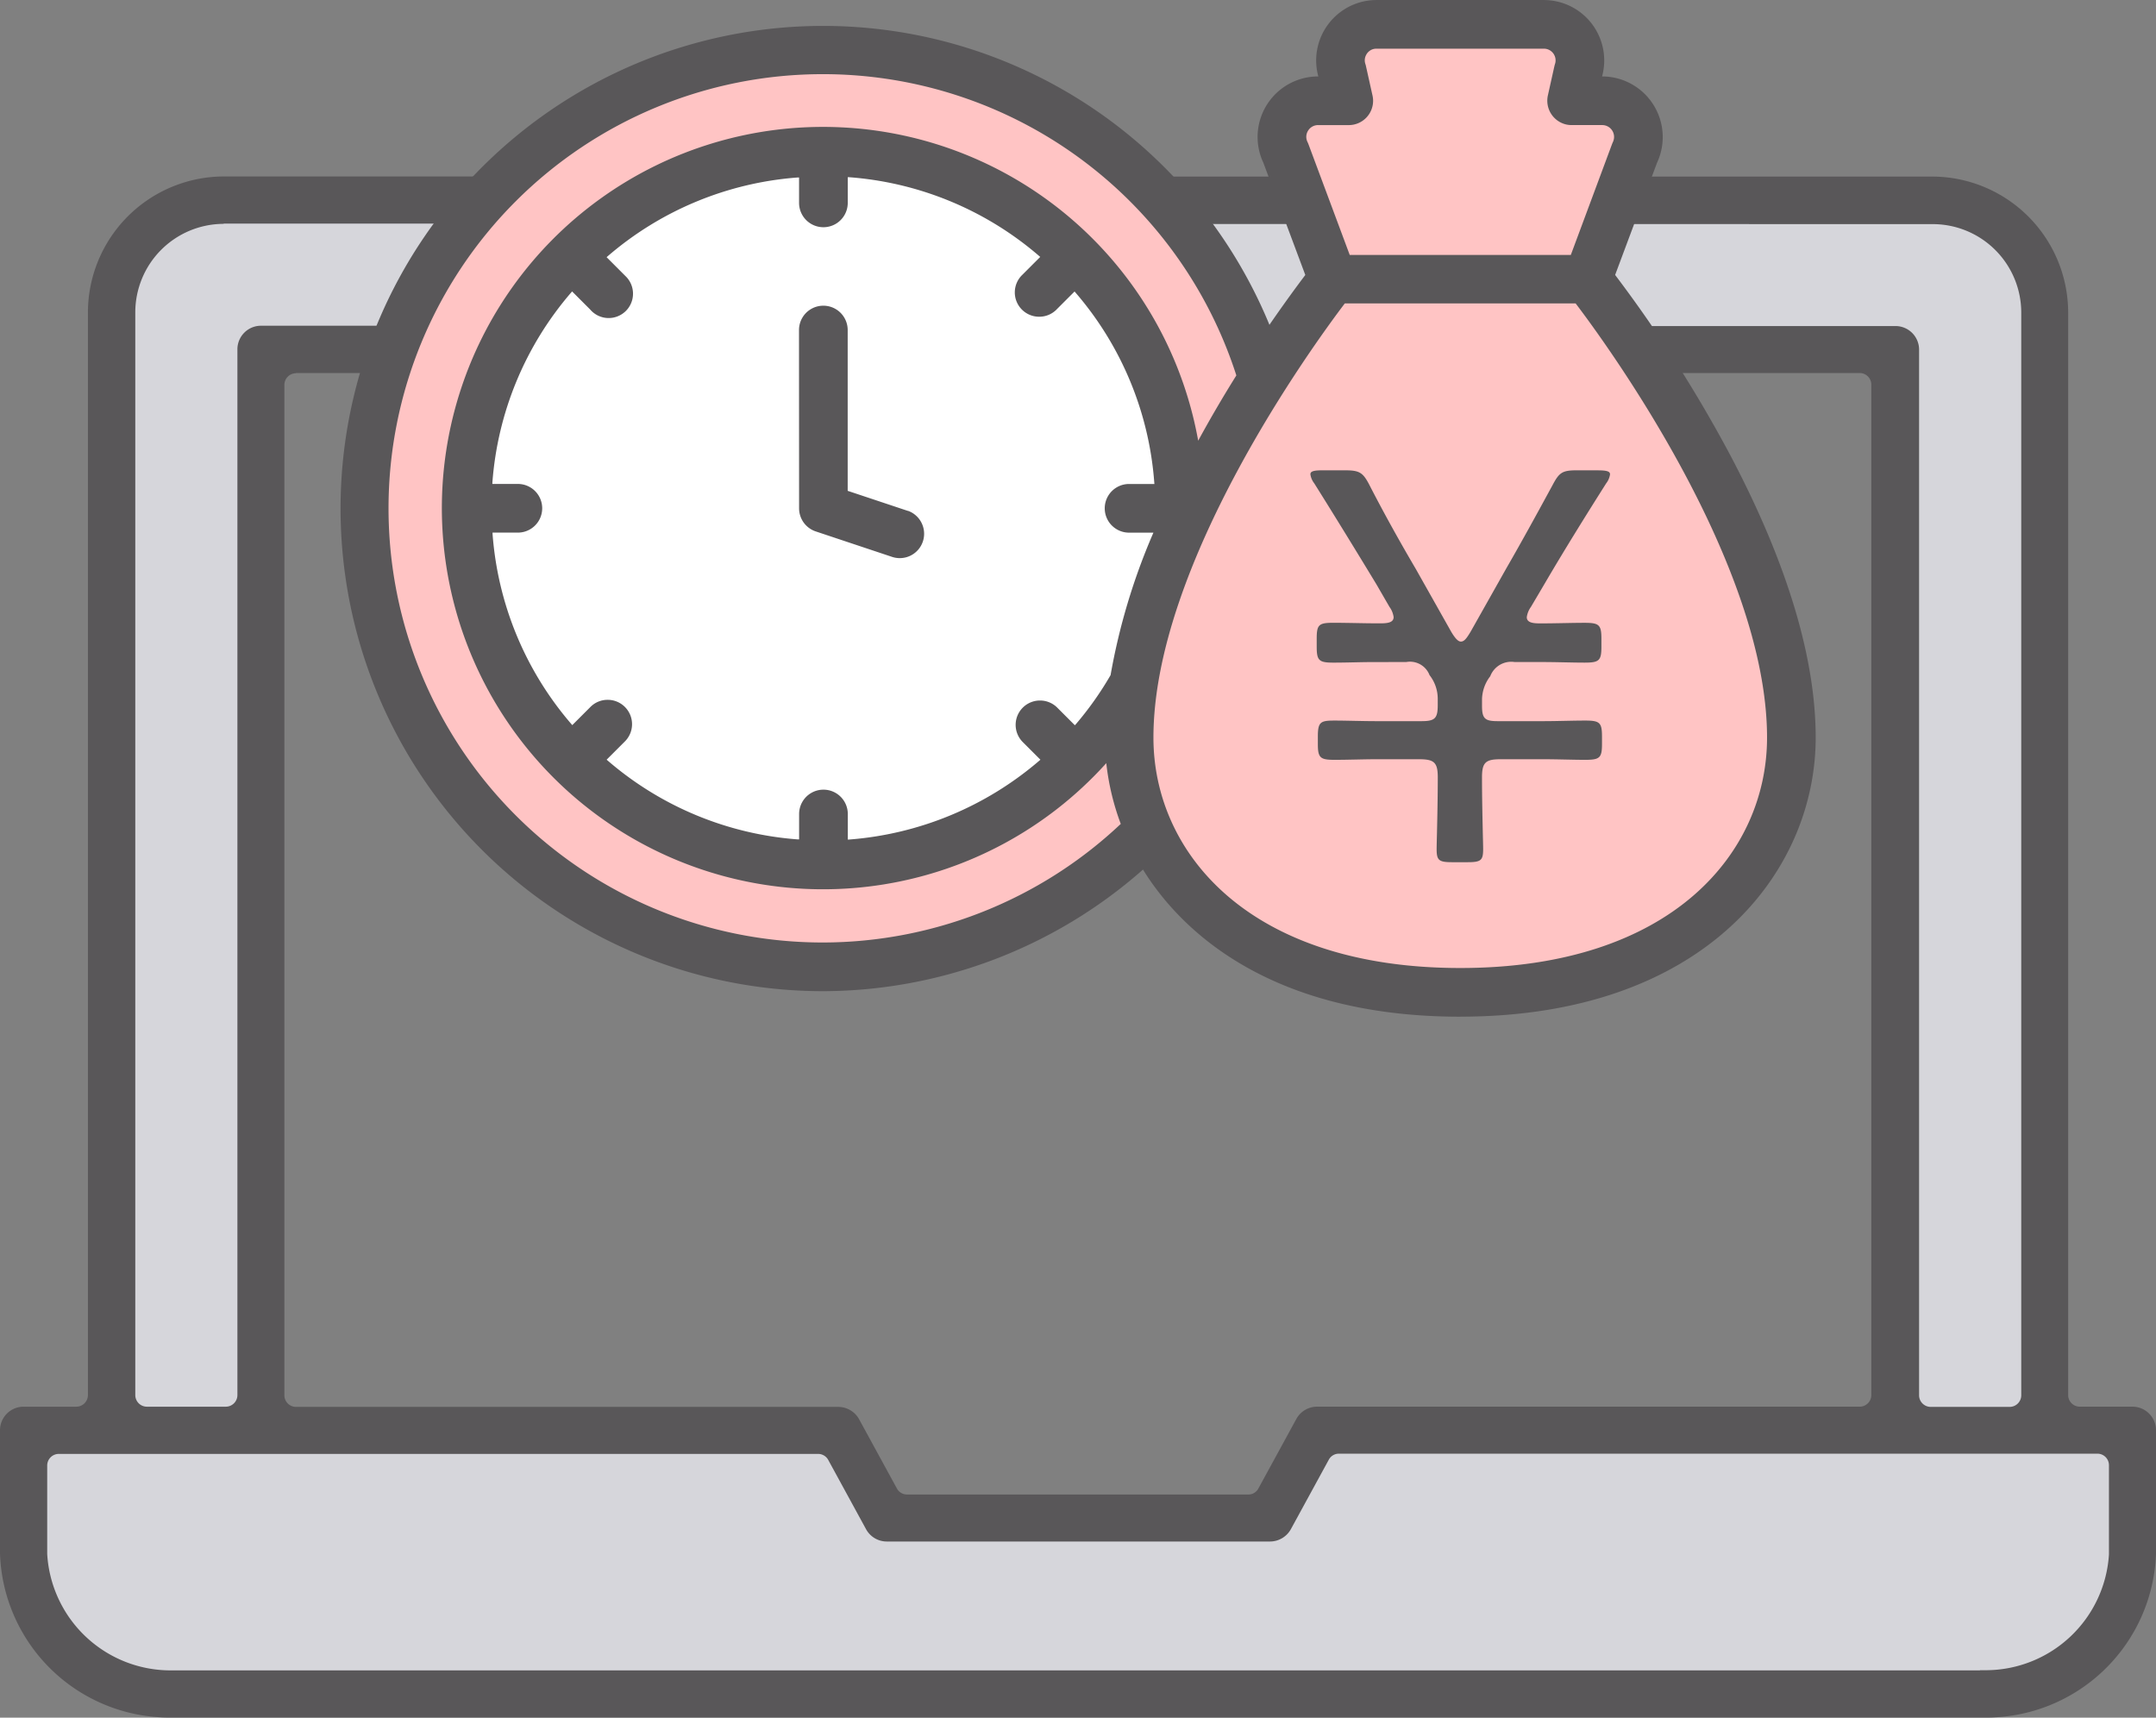 <svg xmlns="http://www.w3.org/2000/svg" width="96" height="76.477" viewBox="0 0 96 76.477"><rect x="0" y="0" width="96" height="76.477" fill="#808080" stroke="none"/><g id="グループ_171190" data-name="グループ 171190" transform="translate(-775 -7933.084)"><path id="パス_10434" data-name="パス 10434" d="M8.6,15.667,4.884,18.7V70.256H.84v7.057L4.6,82.088H90.237l4.588-3.762V71.251H90.783V19.711l-3.049-4.042H42.423l4.146,7.073H84.312V70.256h-25.4l-2.49,4.224H39.246L37.01,70.256H11.958V22.741h5.416l4.018-7.073Z" transform="translate(775.009 7926.166)" fill="#d6d6db"/><g id="グループ_171185" data-name="グループ 171185" transform="translate(775 7926)"><g id="グループ_171191" data-name="グループ 171191"><path id="パス_10435" data-name="パス 10435" d="M88.165,81.292h.263a5.5,5.5,0,0,0,5.477-5.154V72.166a.514.514,0,0,0-.505-.515H59.615a.506.506,0,0,0-.445.263l-1.688,3.092a1.066,1.066,0,0,1-.93.556H39.484a1.052,1.052,0,0,1-.92-.546l-1.688-3.092a.513.513,0,0,0-.445-.263H2.617a.518.518,0,0,0-.515.515v3.941A5.505,5.505,0,0,0,7.58,81.3H88.155ZM18.039,23.536H13.178v.01a.518.518,0,0,0-.515.515V69.053a.518.518,0,0,0,.515.515H37.321a1.065,1.065,0,0,1,.93.546l1.688,3.092a.511.511,0,0,0,.445.263h15.2a.5.5,0,0,0,.445-.263l1.688-3.092a1.054,1.054,0,0,1,.93-.556H82.809a.518.518,0,0,0,.515-.515V24.051a.518.518,0,0,0-.515-.515H67.549l-1.04-2.092H84.4a1.05,1.05,0,0,1,1.051,1.049v46.56a.518.518,0,0,0,.515.515H89.48A.518.518,0,0,0,90,69.053V20.837a3.941,3.941,0,0,0-3.931-3.931L52.16,16.9l-1.283-2.111H86.046a6.064,6.064,0,0,1,6.043,6.043V69.043a.518.518,0,0,0,.515.515h2.345A1.05,1.05,0,0,1,96,70.608v5.51A7.564,7.564,0,0,1,88.42,83.4H7.58A7.555,7.555,0,0,1,0,76.1V70.61a1.05,1.05,0,0,1,1.049-1.051H3.4a.518.518,0,0,0,.515-.515V20.827a6.064,6.064,0,0,1,6.043-6.043H21.172l-.877,2.1H9.965l-.01.01a3.942,3.942,0,0,0-3.931,3.941V69.044a.518.518,0,0,0,.515.515h3.517a.518.518,0,0,0,.515-.515V22.481A1.05,1.05,0,0,1,11.62,21.43h6.952Z" transform="translate(0 0.157)" fill="#595759"/></g></g><g id="グループ_171189" data-name="グループ 171189" transform="translate(775 7926)"><path id="パス_10436" data-name="パス 10436" d="M56.494,29.609A20.478,20.478,0,1,1,36.016,9.131,20.478,20.478,0,0,1,56.494,29.609" transform="translate(0.165 0.097)" fill="#ffc4c4"/><path id="パス_10437" data-name="パス 10437" d="M52,29.305A16.034,16.034,0,1,1,35.969,13.271,16.034,16.034,0,0,1,52,29.305" transform="translate(0.211 0.141)" fill="#fff"/><path id="パス_10438" data-name="パス 10438" d="M58.957,19.272l-2.235-6.658.919-1.047h2.125l-.237-3.09H69.563v3.043l2.663.9-1.949,6.848,5.469,9.273L79.6,38.675l-1.046,6.715-7.384,4.936-9.831,1.047-8.608-3.947-3.281-4.851,3.281-17.834Z" transform="translate(0.524 0.09)" fill="#ffc4c4"/><path id="パス_10439" data-name="パス 10439" d="M64.861,52.276c10.873,0,15.827-6.441,15.827-12.425,0-3.554-1.276-7.779-3.792-12.553a60.268,60.268,0,0,0-5.123-8.026l-.016-.021.011-.027,1.857-4.971a2.7,2.7,0,0,0-2.385-3.839h-.062l.014-.062a2.69,2.69,0,0,0-1.956-3.26,2.8,2.8,0,0,0-.658-.081H61.134a2.69,2.69,0,0,0-2.608,3.341l.015.062h-.064a2.695,2.695,0,0,0-2.384,3.839l1.869,5-.016.022c-.343.455-.872,1.171-1.529,2.122l-.052.076-.035-.085A21.489,21.489,0,1,0,36.5,51.142h.009a21.609,21.609,0,0,0,14.182-5.376l.045-.039.031.051c1.515,2.427,5.359,6.5,14.1,6.5M58.084,12.832a.516.516,0,0,1,.444-.252H59.9a1.083,1.083,0,0,0,1.081-1.086,1.068,1.068,0,0,0-.027-.233l-.287-1.289a.875.875,0,0,0-.028-.107.51.51,0,0,1,.027-.4.518.518,0,0,1,.3-.263.536.536,0,0,1,.162-.025h7.459a.521.521,0,0,1,.519.512.493.493,0,0,1-.027.174c-.011.036-.021.072-.029.108l-.287,1.288a1.088,1.088,0,0,0,.821,1.295,1.139,1.139,0,0,0,.233.025h1.368a.527.527,0,0,1,.47.763c-.015.034-.03.071-.044.108l-1.826,4.91H59.938l-.01-.032-1.82-4.882c-.013-.031-.024-.064-.041-.1a.516.516,0,0,1,.017-.516M49.717,43.72a19.361,19.361,0,0,1-13.212,5.254h-.023a19.331,19.331,0,0,1-.02-38.662h.023a19.334,19.334,0,0,1,18.4,13.392l.005.022-.011.02c-.567.908-1.112,1.837-1.619,2.763l-.068.123-.025-.138a16.972,16.972,0,1,0-4.141,14.577l.074-.082.013.11a11.17,11.17,0,0,0,.621,2.565l.011.031ZM51.167,30.8a28.22,28.22,0,0,0-1.874,6.261l-.006.016a14.614,14.614,0,0,1-1.552,2.19L47.7,39.3l-.8-.8a1.081,1.081,0,0,0-.753-.3h-.018a1.084,1.084,0,0,0-.761,1.836l.8.8-.041.035a14.713,14.713,0,0,1-8.481,3.519l-.055,0V43.253a1.084,1.084,0,1,0-2.168,0v1.131l-.055,0a14.606,14.606,0,0,1-8.475-3.515l-.04-.035.8-.8a1.085,1.085,0,0,0-.733-1.865H26.9a1.073,1.073,0,0,0-.751.3.215.215,0,0,0-.026.026l-.8.8-.036-.041a14.611,14.611,0,0,1-3.514-8.475l0-.055H22.9a1.083,1.083,0,0,0,0-2.167H21.765l0-.055a14.611,14.611,0,0,1,3.514-8.475l.036-.041.8.8a1.084,1.084,0,1,0,1.559-1.5.154.154,0,0,0-.017-.018l-.806-.807.04-.035a14.616,14.616,0,0,1,8.475-3.514l.055,0v1.131a1.084,1.084,0,0,0,2.168,0V14.9l.055,0a14.616,14.616,0,0,1,8.474,3.514l.041.035-.8.8a1.083,1.083,0,0,0,.735,1.863h.018a1.077,1.077,0,0,0,.753-.3.062.062,0,0,0,.016-.017l.807-.807.035.041a14.593,14.593,0,0,1,3.515,8.475l.005.055H50.115a1.083,1.083,0,1,0,0,2.167H51.2ZM59.706,20.54l.016-.02H70l.015.02c1.42,1.873,8.507,11.6,8.507,19.311,0,5.107-4.224,10.259-13.659,10.259S51.2,44.957,51.2,39.85c0-7.7,7.087-17.437,8.506-19.311" transform="translate(0.159 0.074)" fill="#595759"/><path id="パス_10440" data-name="パス 10440" d="M70.567,27.73H69.62c-.659,0-.8.086-1.1.657-.719,1.321-1.37,2.512-2.071,3.727l-1.584,2.811c-.164.269-.273.431-.428.431-.117,0-.245-.128-.426-.428l-1.587-2.815c-.742-1.262-1.431-2.507-2.045-3.7-.3-.586-.45-.682-1.1-.682H58.247c-.425,0-.511.068-.511.178a.837.837,0,0,0,.171.4c.9,1.436,1.827,2.945,2.761,4.485l.588,1.016a1.006,1.006,0,0,1,.186.455c0,.258-.3.279-.613.279-.414,0-.777-.007-1.129-.014-.32-.005-.625-.011-.942-.011-.651,0-.741.087-.741.709v.355c0,.617.1.71.741.71.326,0,.655-.007.971-.014s.607-.012.9-.012H62a.933.933,0,0,1,1.041.582,1.709,1.709,0,0,1,.365,1.04v.3c0,.584-.127.71-.716.71H60.65c-.31,0-.631-.007-.94-.013s-.61-.013-.9-.013c-.621,0-.742.058-.742.709v.33c0,.616.1.709.742.709.322,0,.635-.007.938-.013s.6-.013.9-.013h1.942c.665,0,.818.152.818.809,0,.9-.022,1.879-.037,2.525-.008.32-.014.56-.014.668,0,.5.1.582.691.582h.689c.594,0,.691-.082.691-.582,0-.108-.006-.348-.014-.668-.014-.647-.037-1.625-.037-2.525,0-.658.154-.809.818-.809h1.968c.288,0,.572.006.87.012s.619.014.945.014c.645,0,.742-.093.742-.709v-.33c0-.616-.1-.709-.742-.709-.309,0-.622.007-.925.013s-.6.013-.89.013H66.068c-.568,0-.69-.121-.69-.685v-.3a1.734,1.734,0,0,1,.366-1.015,1,1,0,0,1,1.091-.632h1.277c.288,0,.577.006.882.012s.632.014.958.014c.644,0,.742-.093.742-.71V35.23c0-.616-.1-.709-.742-.709-.31,0-.609.006-.927.012s-.673.013-1.042.013c-.309,0-.612-.021-.612-.279a1.013,1.013,0,0,1,.184-.454l.615-1.042c.917-1.568,1.943-3.208,2.736-4.46a.849.849,0,0,0,.172-.4c0-.11-.086-.178-.512-.178" transform="translate(0.612 0.294)" fill="#595759"/><path id="パス_10441" data-name="パス 10441" d="M35.208,29.5a1.084,1.084,0,0,0,.741,1.028l3.4,1.134a1.084,1.084,0,0,0,1.371-.687,1.087,1.087,0,0,0-.637-1.355l-.05-.012-2.661-.887V21.562a1.084,1.084,0,1,0-2.168,0Z" transform="translate(0.373 0.217)" fill="#595759"/></g></g></svg>